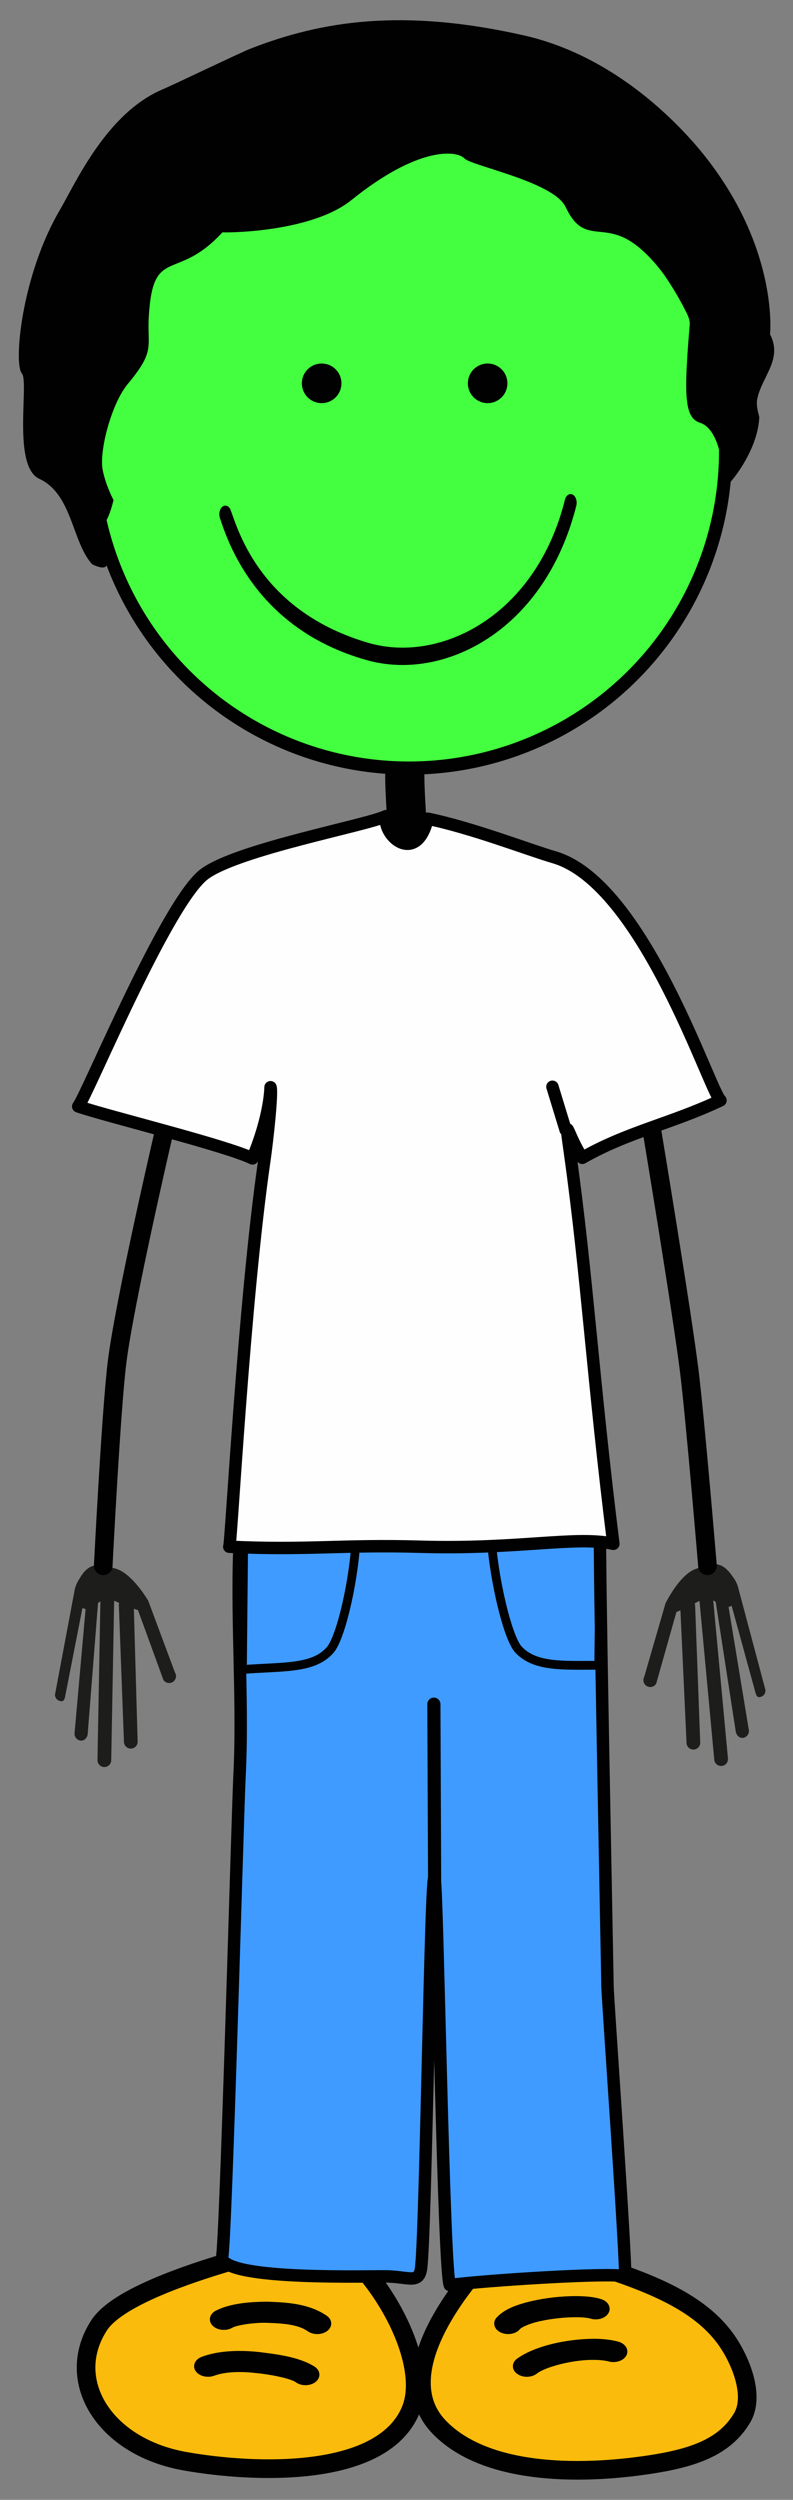 <?xml version="1.0" encoding="iso-8859-1"?>
<!-- Generator: Adobe Illustrator 21.1.0, SVG Export Plug-In . SVG Version: 6.00 Build 0)  -->
<svg version="1.1" id="Layer_1" xmlns="http://www.w3.org/2000/svg" xmlns:xlink="http://www.w3.org/1999/xlink" x="0px" y="0px"
	 viewBox="0 0 181.004 569.985" style="enable-background:new 0 0 181.004 569.985;" xml:space="preserve">
<rect x="0" y="0" width="181.004" height="569.985" fill="#808080" stroke="none"/>
<g id="highlightgroup">
	<path style="fill:#FABB0C;stroke:#000100;stroke-width:4.252;stroke-linecap:round;stroke-linejoin:round;" d="M113.981,511.871
		c8.701-0.869,19.225,3.636,26.775,6.227c10.549,3.63,19.758,7.951,25.035,15.432c3.289,4.669,6.562,12.727,3.615,17.729
		c-3.973,6.728-11.223,9.201-21.293,10.715c-16.551,2.484-37.512,2.164-47.871-8.575
		C85.973,538.599,113.981,511.871,113.981,511.871z"/>
	<path style="fill:#FABB0C;stroke:#000100;stroke-width:4.252;stroke-linecap:round;stroke-linejoin:round;" d="M74.587,510.117
		c11.369,6.674,24.043,28.184,19.07,39.626c-6.695,15.398-35.668,14.228-51.443,11.432c-18.502-3.285-27.754-18.46-19.568-31.02
		C29.839,519.106,74.587,510.117,74.587,510.117z"/>
	<g>
		<path style="fill:#000100;stroke:#000100;" d="M70.538,531.142c-2.123-1.512-5.361-1.893-9.303-2.01l0,0
			c-0.17-0.016-0.422-0.019-0.74-0.019l0,0c-2.67-0.039-6.637,0.523-7.803,1.235l0,0l0.006,0.003
			c-1.19,0.635-2.869,0.459-3.758-0.38l0,0c-0.893-0.847-0.654-2.04,0.535-2.673l0,0c3.244-1.643,7.602-1.947,11.02-1.995l0,0
			c0.346,0,0.727,0,1.078,0.021l0,0c4.004,0.143,8.9,0.453,12.729,3.1l0,0c1.053,0.734,1.072,1.942,0.033,2.695l0,0
			c-0.529,0.38-1.227,0.57-1.92,0.57l0,0C71.735,531.688,71.057,531.507,70.538,531.142L70.538,531.142z"/>
	</g>
	<g>
		<path style="fill:#000100;stroke:#000100;" d="M67.864,542.806c-1.273-1.008-6.379-1.963-9.451-2.24l0,0
			c-1.215-0.143-2.504-0.225-3.773-0.225l0,0c-2.205,0-4.295,0.268-5.92,0.869l0,0c-1.309,0.483-2.934,0.116-3.613-0.816l0,0
			c-0.676-0.938-0.162-2.084,1.15-2.572l0,0c2.678-0.977,5.605-1.288,8.383-1.288l0,0c1.594,0,3.154,0.096,4.615,0.267l0,0
			c3.396,0.43,8.809,1.001,12.324,3.258l0,0c1.068,0.728,1.107,1.936,0.08,2.693l0,0c-0.527,0.391-1.232,0.59-1.936,0.59l0,0
			C69.055,543.341,68.387,543.165,67.864,542.806L67.864,542.806z"/>
	</g>
	<g>
		<path style="fill:#000100;stroke:#000100;" d="M114.587,531.411c-1.26-0.551-1.666-1.725-0.893-2.621l0,0
			c1.77-1.961,4.729-2.928,7.906-3.673l0,0c3.205-0.722,6.725-1.085,9.801-1.091l0,0c2.105,0.016,3.965,0.139,5.668,0.668l0,0
			c1.352,0.43,1.955,1.557,1.348,2.516l0,0c-0.609,0.96-2.195,1.389-3.547,0.96l0,0c-0.408-0.151-1.805-0.343-3.469-0.323l0,0
			c-2.457-0.006-5.586,0.316-8.182,0.9l0,0c-2.611,0.552-4.598,1.51-4.949,2.025l0,0l0.006,0.002
			c-0.502,0.589-1.389,0.914-2.293,0.914l0,0C115.505,531.688,115.022,531.598,114.587,531.411L114.587,531.411z"/>
	</g>
	<g>
		<path style="fill:#000100;stroke:#000100;" d="M118.407,540.901c-1.08-0.727-1.123-1.933-0.1-2.697l0,0
			c3.934-2.826,10.936-4.377,17.143-4.445l0,0c1.916,0.002,3.777,0.17,5.506,0.623l0,0c1.385,0.372,2.09,1.469,1.57,2.451l0,0
			c-0.525,0.986-2.066,1.484-3.455,1.114l0,0c-0.877-0.237-2.156-0.377-3.621-0.377l0,0c-4.73-0.06-11.242,1.629-13.256,3.261l0,0
			c-0.521,0.391-1.232,0.596-1.943,0.596l0,0C119.589,541.427,118.926,541.25,118.407,540.901L118.407,540.901z"/>
	</g>
	<path style="fill:#1D1E1C;" d="M17.292,361.628c0.127-0.393,0.426-1.058,0.791-1.574c2.51-4.458,5.039-3.153,8.059-2.462
		c3.869,0.886,7.5,7.077,7.689,7.375l6.09,16.352c0.473,0.726,0.268,1.697-0.459,2.166c-0.727,0.473-1.699,0.267-2.168-0.458
		l-5.795-15.898l-0.945-0.324l0.859,30.167c0.086,0.862-0.543,1.628-1.402,1.714c-0.514,0.051-0.99-0.15-1.317-0.507
		c-0.217-0.237-0.363-0.548-0.398-0.898l-1.166-31.23c-0.018-0.196,0.012-0.391,0.062-0.577c-0.408-0.189-0.791-0.355-1.137-0.485
		l-0.668,36.375c-0.02,0.867-0.734,1.551-1.6,1.536c-0.449-0.009-0.848-0.206-1.127-0.512c-0.262-0.284-0.418-0.668-0.41-1.087
		l0.666-36.169c-1.238,0.874-0.402-0.168-0.555,0.546l-2.348,29.708c-0.111,0.86-0.779,1.597-1.639,1.482
		c-0.381-0.048-0.713-0.232-0.953-0.498c-0.301-0.33-0.461-0.782-0.399-1.258l2.512-28.228l-0.721-0.224l-3.998,20.427
		c-0.246,0.759-0.502,0.958-1.262,0.712c-0.246-0.082-0.457-0.223-0.621-0.4c-0.334-0.37-0.471-0.909-0.305-1.42l4.486-23.836
		c0.027-0.067,0.043-0.13,0.068-0.199L17.292,361.628z"/>
	<path style="fill:#1D1E1C;" d="M168.147,361.009c-0.158-0.383-0.506-1.023-0.906-1.511c-2.836-4.259-5.262-2.768-8.223-1.854
		c-3.791,1.171-6.951,7.616-7.117,7.927l-4.855,16.761c-0.416,0.759-0.139,1.711,0.621,2.126c0.758,0.418,1.713,0.14,2.127-0.617
		l4.596-16.287l0.918-0.395l1.391,30.148c-0.02,0.866,0.662,1.584,1.525,1.605c0.518,0.013,0.977-0.224,1.275-0.604
		c0.199-0.253,0.322-0.574,0.332-0.926l-1.166-31.229c0.004-0.197-0.041-0.39-0.105-0.571c0.393-0.22,0.764-0.413,1.098-0.567
		l3.377,36.224c0.084,0.861,0.848,1.492,1.709,1.411c0.447-0.042,0.832-0.267,1.086-0.594c0.238-0.302,0.367-0.697,0.328-1.115
		l-3.361-36.019c1.303,0.78,0.389-0.197,0.596,0.503l4.555,29.452c0.176,0.848,0.898,1.533,1.744,1.356
		c0.377-0.078,0.695-0.287,0.914-0.568c0.277-0.351,0.4-0.815,0.305-1.285l-4.609-27.963l0.701-0.275l5.51,20.071
		c0.303,0.738,0.572,0.918,1.311,0.617c0.24-0.101,0.439-0.257,0.59-0.447c0.307-0.393,0.402-0.941,0.199-1.438l-6.25-23.435
		c-0.033-0.065-0.053-0.127-0.084-0.193L168.147,361.009z"/>
	<path style="fill:#3F9BFF;stroke:#000100;stroke-width:2.835;stroke-linecap:round;stroke-linejoin:round;" d="M54.7,343.95
		c0,0,0.328,1.908,0.145,4.958C53.725,367.34,55.61,386.494,54.667,405c-0.44,8.656-3.129,107.292-4,109.852
		c1,5.239,34.359,4.048,38,4.191c4.709,0.181,6.867,1.594,7.412-1.644c1.084-6.462,2.227-93.642,3.131-88.986
		c0.691,3.57,2.018,89.216,3.457,92.587c7.877-1.034,36.541-2.888,40-2c0.338-3.047-3.944-63.006-4-66
		c-1-54-2.113-106.82-1.617-110.018C137.159,342.301,54.7,343.95,54.7,343.95z"/>
	<g>
		<path style="fill:#000100;stroke:#000100;stroke-width:3.581;" d="M90.253,191.207c0-2.378-0.137-4.804-0.269-7.148
			c-0.131-2.377-0.272-4.832-0.272-7.27l0,0c0-0.919,1.205-1.66,2.684-1.66c1.482,0,2.682,0.742,2.682,1.66l0,0
			c0,2.381,0.137,4.809,0.27,7.154c0.135,2.374,0.27,4.828,0.27,7.264l0,0c0,0.917-1.199,1.661-2.682,1.661
			S90.253,192.124,90.253,191.207L90.253,191.207z"/>
	</g>
	
		<line style="fill:#8D3088;stroke:#000100;stroke-width:3;stroke-linecap:round;stroke-linejoin:round;" x1="99.21" y1="431" x2="99.036" y2="388.562"/>
	<path style="fill:none;stroke:#000100;stroke-width:4.252;stroke-linecap:round;stroke-linejoin:round;" d="M37.174,259.239
		c0,0-8.748,37.648-10.445,51.275c-1.381,11.088-3.166,46.5-3.166,46.5"/>
	<path style="fill:none;stroke:#000100;stroke-width:4.252;stroke-linecap:round;stroke-linejoin:round;" d="M148.874,258.239
		c0,0,6.746,40.648,8.443,54.276c1.381,11.087,4.168,44.499,4.168,44.499"/>
	<path style="fill:none;stroke:#000100;stroke-width:2;stroke-miterlimit:10;" d="M55.334,380.667
		c9.207-0.737,16.133-0.043,20-4.424c3.867-4.384,8.413-32.189,4.333-32.048c-4.082,0.14-23.967-0.296-23.967-0.296L55.334,380.667z
		"/>
	<path style="fill:none;stroke:#000100;stroke-width:2;stroke-miterlimit:10;" d="M136.667,379.697
		c-8.08-0.012-14.514,0.487-18.307-3.569c-3.793-4.059-8.591-31.634-5.026-31.819c3.562-0.177,23.716-1.334,23.716-1.334
		L136.667,379.697z"/>
	<path style="fill:#FFFEFF;stroke:#000100;stroke-width:2.835;stroke-linecap:round;stroke-linejoin:round;" d="M88.096,186.089
		c-4.428,2.13-33.539,7.477-41.354,13.142c-8.562,6.212-26.865,50.55-28.887,53.035c6.642,2.277,33.672,8.881,39.775,11.857
		c4.119-9.847,4.119-16.227,4.119-16.227c0.441,1.458-0.812,12.58-1.391,16.556c-4.709,32.382-7.628,88.237-8.026,88.215
		c17.853,0.848,25.707-0.517,43.666,0c22.316,0.643,35.459-2.532,44-0.667c-4.666-37.333-6-61.333-9.866-88.935
		c-1.445-10.322-0.648-4.14,2.787,0.926c10.287-5.899,20.521-7.874,31.533-13.101c-2.441-1.971-17.594-49.508-37.959-55.427
		c-5.732-1.667-18.746-6.723-28.895-8.798C95.19,197.194,87.346,190.867,88.096,186.089z"/>
	
		<line style="fill:#2FAAE1;stroke:#000100;stroke-width:2.835;stroke-linecap:round;stroke-linejoin:round;" x1="129.098" y1="257.618" x2="126.094" y2="247.787"/>
</g>
<g>
	
		<circle id="skinface" style="fill:#43FF3F;stroke:#000100;stroke-width:3;stroke-miterlimit:10;" cx="93.341" cy="102.854" r="72.275"/>
	<ellipse style="fill:#000100;stroke:#000100;stroke-width:3;" cx="111.305" cy="87.402" rx="3.015" ry="3.019"/>
	<circle style="fill:#000100;stroke:#000100;stroke-width:3;" cx="73.419" cy="87.402" r="3.019"/>
	<g>
		<path style="fill:#000100;" d="M83.777,150.524c-25.42-7.067-31.88-27.34-33.573-32.386l0,0c-0.34-0.975-0.061-2.165,0.62-2.649
			l0,0c0.688-0.487,1.516-0.089,1.856,0.888l0,0c1.761,4.876,7.111,23.215,31.63,30.267l0,0c2.409,0.68,4.954,1.027,7.561,1.027l0,0
			c14.88,0,31.459-11.23,37.069-33.708l0,0c0.256-1.027,1.048-1.564,1.768-1.194l0,0c0.721,0.368,1.092,1.496,0.837,2.529l0,0
			c-6.187,24.507-23.918,36.326-39.674,36.326l0,0C89.096,151.624,86.371,151.258,83.777,150.524L83.777,150.524z"/>
	</g>
	<path style="fill:#000100;" d="M13.632,47.929C4.906,62.829,3.059,82.944,4.99,85.14c1.695,1.929-2.26,21.154,3.986,24.038
		c7.576,3.497,7.445,14.489,12.09,19.504c8.311,3.875-1.9-9.277,2.382-9.277c1.189,0,2.468-5.386,2.468-5.386
		s-1.753-3.235-2.468-6.801c-0.876-4.365,2.007-15.224,5.709-19.663c6.397-7.67,4.393-8.358,4.806-15.376
		c0.961-16.337,6.246-7.688,16.817-19.22c-0.184,0.111,19.99,0.274,29.47-7.367c15.069-12.148,23.906-11.396,25.786-9.45
		c1.641,1.698,20.357,5.301,23.064,11.052c3.845,8.168,7.729,3.906,14.066,7.38c7.448,4.085,14.468,16.997,14.283,19.208
		c-1.377,16.448-1.281,21.462,2.368,22.625c3.849,1.227,5.798,8.918,4.57,15.233c-0.367,1.883,8.438-7.268,8.918-16.397
		c0.025-0.48-0.801-2.457-0.481-4.164c0.961-5.125,5.93-9.108,2.938-14.861c0,0,1.916-18.121-13.366-38.659
		c-0.945-1.27-16.966-23.65-42.807-29.486c-27.65-6.244-46.205-3.335-62.564,3.083c-2.153,0.846-17.828,8.353-19.7,9.129
		C24.341,25.666,17.273,41.712,13.632,47.929z"/>
</g>
</svg>
